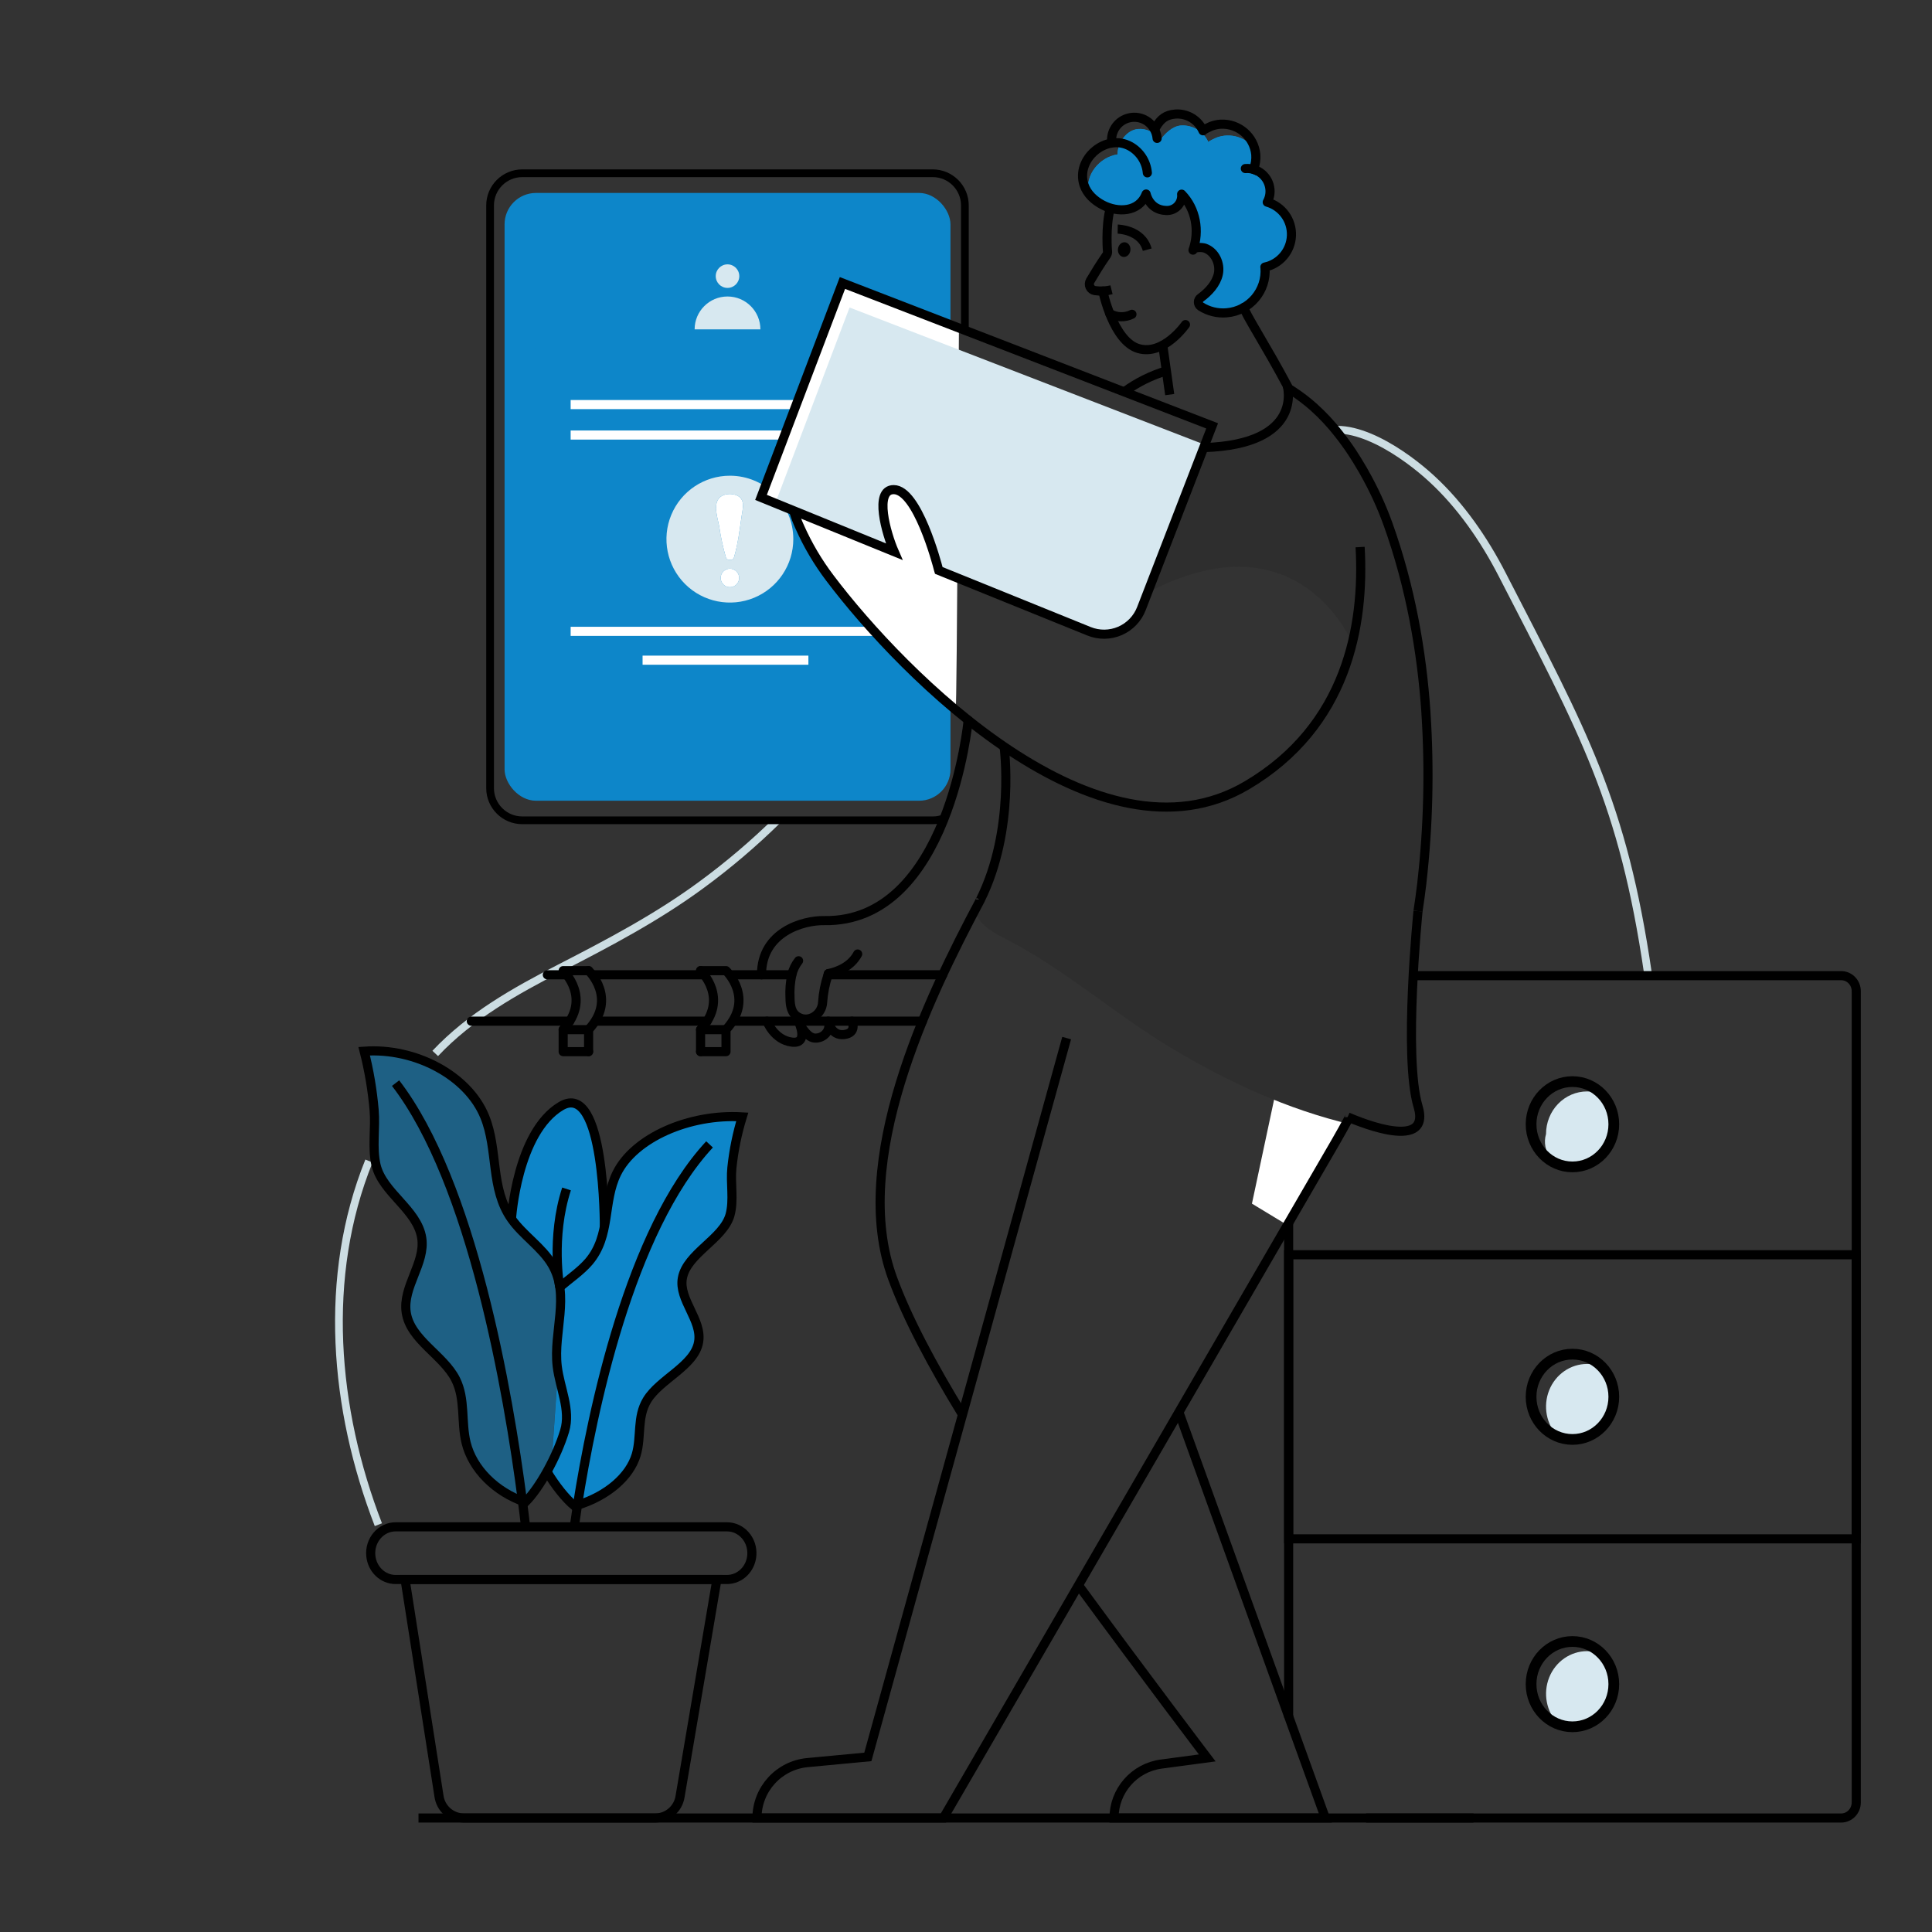 <svg width="1000" height="1000" viewBox="0 0 1000 1000" fill="none" xmlns="http://www.w3.org/2000/svg">
<rect x="0" y="0" width="1000" height="1000" fill="#333333" stroke="none"/>
<path d="M680.624 225.188C699.244 214.829 728.262 235.968 741.09 247.836C756.084 261.634 768.177 279.196 777.477 297.277C819.706 379.362 840 415 853 504" stroke="#CCDDE2" stroke-width="4"/>
<path d="M225.276 545.256C243.406 525.999 266.574 512.985 289.868 501.009C315.093 488.044 339.917 474.99 362.849 458.154C376.81 447.926 390.018 436.709 402.372 424.589" stroke="#CCDDE2" stroke-width="4"/>
<path d="M195.847 789.168C172.68 729.319 166.8 660.719 190.967 600.939" stroke="#CCDDE2" stroke-width="4"/>
<path d="M499.422 170.485V106.334C499.422 97.133 491.963 89.674 482.762 89.674H270.327C261.126 89.674 253.667 97.133 253.667 106.334V407.997C253.705 417.172 261.153 424.589 270.327 424.589H482.791C484.853 424.605 486.899 424.212 488.808 423.432" stroke="black" stroke-width="4" stroke-linecap="round" stroke-linejoin="round"/>
<path d="M835.191 722.95C835.207 728.807 832.976 734.43 828.992 738.577C825.007 742.723 819.597 745.053 813.955 745.05C811.382 745.061 808.828 744.576 806.425 743.621C800.363 737.303 798.559 727.819 801.852 719.583C805.144 711.348 812.888 705.979 821.476 705.976C824.033 705.969 826.57 706.453 828.957 707.405C832.951 711.514 835.195 717.112 835.191 722.95Z" fill="#D7E8F0"/>
<path d="M835.191 581.939C835.196 587.789 832.961 593.402 828.977 597.539C824.994 601.677 819.59 604.001 813.955 603.998C809.668 604.547 805.406 602.804 802.632 599.367C799.857 595.931 798.95 591.268 800.22 586.982C800.217 581.131 802.455 575.519 806.44 571.381C810.425 567.244 815.83 564.921 821.466 564.924C824.056 564.911 826.625 565.41 829.036 566.394C832.987 570.527 835.2 576.116 835.191 581.939Z" fill="#D7E8F0"/>
<path d="M835.191 871.635C835.196 877.485 832.961 883.097 828.978 887.235C824.994 891.373 819.59 893.696 813.955 893.693C811.381 893.709 808.827 893.225 806.424 892.264C800.37 885.946 798.57 876.467 801.862 868.235C805.154 860.004 812.892 854.637 821.476 854.63C824.034 854.617 826.571 855.102 828.957 856.059C832.961 860.174 835.207 865.785 835.191 871.635Z" fill="#D7E8F0"/>
<path d="M707.104 941H952.961C957.275 941.006 960.78 937.41 960.797 932.961V513.039C960.797 510.9 959.97 508.849 958.499 507.34C957.029 505.831 955.036 504.989 952.961 505H674.796C672.727 504.997 670.743 505.843 669.28 507.352C667.818 508.86 666.997 510.906 667 513.039V889" stroke="black" stroke-width="4.72"/>
<path fill-rule="evenodd" clip-rule="evenodd" d="M667.01 649.46H960.777V796.499H667.01V649.46Z" stroke="black" stroke-width="4.72"/>
<ellipse cx="813.893" cy="722.979" rx="21.408" ry="22.076" stroke="black" stroke-width="5.55"/>
<ellipse cx="813.893" cy="581.907" rx="21.408" ry="22.076" stroke="black" stroke-width="5.55"/>
<ellipse cx="813.893" cy="871.707" rx="21.408" ry="22.076" stroke="black" stroke-width="5.55"/>
<rect x="261.164" y="99.866" width="230.8" height="314.59" rx="16.27" fill="#0D86C9"/>
<rect x="274.747" y="124.209" width="206.153" height="58.898" rx="8.14" fill="#0D86C9"/>
<circle cx="376.559" cy="142.927" r="6.096" fill="#D7E8F0"/>
<path d="M359.536 170.485C359.536 161.083 367.157 153.462 376.559 153.462C385.96 153.462 393.581 161.083 393.581 170.485H359.536Z" fill="#D7E8F0"/>
<path fill-rule="evenodd" clip-rule="evenodd" d="M377.804 246.229C364.522 246.221 352.543 254.217 347.457 266.486C342.37 278.756 345.178 292.881 354.57 302.273C363.962 311.665 378.087 314.473 390.357 309.386C402.626 304.3 410.622 292.321 410.614 279.039C410.609 260.921 395.922 246.234 377.804 246.229ZM377.804 303.931C375.157 303.931 373.011 301.786 373.011 299.139C373.011 296.493 375.157 294.347 377.804 294.347C380.45 294.347 382.596 296.493 382.596 299.139C382.596 301.786 380.45 303.931 377.804 303.931ZM383.453 270.044C383.594 269.035 383.736 268.031 383.88 267.034C383.948 266.529 384.037 266.002 384.128 265.463C384.674 262.237 385.288 258.605 381.978 256.715C378.862 254.951 373.462 255.372 371.561 258.744C369.848 261.698 370.856 266.145 371.69 269.819C371.929 270.874 372.154 271.864 372.296 272.738C373.094 278.094 374.246 283.391 375.746 288.594C376.255 290.241 379.381 290.241 379.891 288.594C381.686 282.619 382.583 276.239 383.453 270.044Z" fill="#D7E8F0"/>
<circle cx="377.804" cy="299.139" r="4.792" fill="white"/>
<path d="M383.88 267.035C382.851 274.149 381.978 281.646 379.891 288.595C379.381 290.241 376.255 290.241 375.746 288.595C374.246 283.391 373.093 278.094 372.296 272.738C371.659 268.818 369.356 262.546 371.561 258.744C373.462 255.373 378.862 254.951 381.978 256.715C385.84 258.92 384.36 263.497 383.88 267.035Z" fill="white"/>
<path d="M295.366 209.41H455.655" stroke="white" stroke-width="4.72"/>
<path d="M295.366 225.178H455.655" stroke="white" stroke-width="4.72"/>
<path d="M295.366 326.785H455.655" stroke="white" stroke-width="4.72"/>
<path d="M494.679 367.445C495.287 367.915 496.345 169.779 496.345 169.779L436.046 146.475C436.046 146.475 391.22 256.342 393.935 257.45L406.038 262.35C406.038 262.35 409.027 259.988 415.956 277.05C422.884 294.112 472.825 350.638 494.679 367.445Z" fill="white"/>
<path d="M696.5 580.5L664.5 633L648 623L659.5 569L696.5 580.5Z" fill="white"/>
<path d="M332.597 341.71H418.425" stroke="white" stroke-width="4.72"/>
<path d="M735.964 456.596C735.18 465.141 724.635 563.161 734.857 582.3C738.561 589.229 701.791 582.594 699.577 582.085C666.257 574.245 635.053 559.79 605.849 542.208C576.645 524.627 550.842 501.49 520.393 485.898C514.768 483.017 502.312 476.705 505.997 468.444C512.269 454.371 519.972 434.947 520.58 417.768L520.393 395.228C520.393 395.228 515.944 381.077 530.458 393.474C544.972 405.871 611.386 438.554 654.379 400.687C697.372 362.82 699.92 332.871 699.92 332.871C699.92 332.871 672.391 265.506 594.021 306.715L621.706 235.174C621.706 235.174 617.913 230.363 629.908 231.254C641.904 232.146 664.15 226.217 666.903 204.236C666.903 204.236 667.119 197.062 679.81 210.625C692.501 224.189 752.477 277.158 735.964 456.596Z" fill="#2E2E2E"/>
<path d="M581.889 202.835C588.613 197.903 596.144 194.179 604.144 191.829" stroke="black" stroke-width="4.72"/>
<path d="M552.096 537.309L498.196 732.172L449.196 909.375L417.993 912.315C403.168 913.682 391.821 926.112 391.808 941H488.308L558.202 820.538L610.191 730.917L691.472 590.777C693.824 586.691 696.107 582.604 698.332 578.429C698.369 578.382 698.389 578.323 698.391 578.263" stroke="black" stroke-width="4.72"/>
<path d="M733.964 471.58C734.699 466.817 735.346 462.054 735.924 457.262C735.924 457.037 735.924 456.841 735.983 456.615C739.282 427.594 739.984 398.336 738.08 369.19C738.093 369.105 738.093 369.019 738.08 368.935C735.924 337.212 730.103 303.892 718.48 271.405C715.106 262.035 710.932 252.973 706.005 244.318C705.642 243.603 705.231 242.897 704.78 242.191C703.232 239.487 701.566 236.85 699.88 234.244C697.597 230.804 695.176 227.462 692.638 224.277C688.853 219.441 684.656 214.942 680.094 210.831C680.034 210.811 679.987 210.764 679.966 210.704C676.577 207.703 672.974 204.951 669.186 202.472V202.472C668.481 201.992 667.775 201.541 667.06 201.09C666.949 201.005 666.831 200.93 666.707 200.865" stroke="black" stroke-width="4.72"/>
<path d="M610.191 730.917L685.984 941H576.616C576.615 926.883 587.065 914.946 601.057 913.079L624.862 909.894C624.862 909.894 592.855 867.754 558.222 820.528" stroke="black" stroke-width="4.72"/>
<path d="M623.636 230.206L590.787 315.035C588.783 320.207 584.787 324.36 579.695 326.561C574.603 328.763 568.841 328.829 563.7 326.746L485.888 295.248C485.849 295.142 485.816 295.034 485.79 294.925C484.81 291.005 474.755 253.432 462.564 253.432C453.205 253.432 457.664 271.964 461.584 282.45C462.034 283.577 462.456 284.635 462.838 285.537L462.23 285.282L401.304 260.449L439.73 159.156L514.749 188.134L623.636 230.206Z" fill="#D7E8F0"/>
<path fill-rule="evenodd" clip-rule="evenodd" d="M462.819 285.537C458.732 276.178 452.225 253.432 462.574 253.432C474.765 253.432 484.81 291.035 485.8 294.925L485.898 295.249L563.7 326.756C568.849 328.837 574.618 328.764 579.713 326.553C584.807 324.342 588.801 320.178 590.797 314.996L627.4 220.426L511.054 175.454L436.045 146.475L393.905 257.45L462.819 285.537Z" stroke="black" stroke-width="4.72"/>
<path d="M703.987 283.155C706.319 323.825 697.234 375.854 645.383 406.479C568.678 451.833 467.16 349.08 429.577 299.218C423.366 291.028 418.121 282.15 413.946 272.758C412.679 270.024 411.618 267.201 410.771 264.31" stroke="black" stroke-width="4.72"/>
<path d="M519.717 386.448C519.717 386.448 525.597 429.284 507.467 465.7L507.546 465.602C507.546 465.602 507.546 465.671 507.487 465.7C479.655 517.905 439.808 601.185 462.035 661.7C469.59 682.28 482.615 706.78 498.187 732.182" stroke="black" stroke-width="4.72"/>
<path d="M654.673 138.213L654.732 138.488C655.714 150.435 646.825 160.917 634.877 161.9C631.205 162.218 627.513 161.573 624.166 160.028C623.208 159.622 622.286 159.133 621.412 158.568C620.686 158.062 620.253 157.233 620.253 156.348C620.253 155.463 620.686 154.634 621.412 154.128C625.626 151.09 629.478 146.857 630.575 141.898C630.905 140.373 630.932 138.798 630.654 137.263C630.043 133.281 627.364 129.922 623.617 128.443C623.041 128.272 622.445 128.176 621.843 128.158C620.148 128.021 617.923 128.237 617.482 129.491C619.646 123.41 619.736 116.783 617.737 110.646C616.494 106.848 614.399 103.386 611.612 100.522C611.869 102.768 611.112 105.012 609.547 106.643C607.982 108.274 605.772 109.124 603.517 108.96C594.884 108.666 593.257 100.434 593.257 100.434C593.257 100.434 593.257 100.532 593.257 100.591C589.494 109.97 578.557 110.224 570.717 106.059C567.937 104.633 565.494 102.628 563.553 100.179C561.328 90.566 569.257 81.275 578.4 79.942C578.596 73.827 583.055 67.281 589.072 66.781C593.342 66.416 597.472 68.402 599.852 71.965C600.019 72.23 600.205 72.514 600.352 72.808C602.812 69.241 606.84 65.331 611.132 64.968C617.231 64.54 622.948 67.97 625.44 73.553C625.44 73.132 629.213 71.407 629.595 71.25C636.844 68.494 645.039 70.999 649.509 77.336C649.727 78.187 649.871 79.056 649.94 79.933C650.156 82.554 649.753 85.189 648.764 87.626C650.157 88.023 651.459 88.689 652.596 89.586C655.058 91.388 656.71 94.089 657.192 97.102C657.241 97.406 657.27 97.71 657.29 98.014C657.486 100.31 656.995 102.613 655.879 104.629C661.776 106.313 666.343 110.991 667.884 116.928C668.123 117.893 668.283 118.876 668.364 119.868C669.056 128.553 663.197 136.405 654.673 138.213Z" fill="#0D86C9"/>
<path d="M654.674 138.213L654.732 138.488C655.714 150.436 646.825 160.917 634.878 161.9C631.205 162.218 627.513 161.573 624.166 160.028C628.38 156.99 632.232 152.747 633.319 147.788C634.102 144.051 633.106 140.163 630.624 137.263C630.014 133.281 627.335 129.923 623.588 128.443C623.012 128.272 622.415 128.176 621.814 128.159C622.396 122.029 620.953 115.878 617.708 110.646C616.465 106.849 614.37 103.386 611.583 100.523C611.84 102.768 611.083 105.012 609.518 106.643C607.953 108.274 605.743 109.124 603.488 108.96C594.854 108.666 593.228 100.434 593.228 100.434C593.228 100.434 593.228 100.532 593.228 100.591C589.464 109.97 578.528 110.225 570.688 106.06C567.908 104.633 565.465 102.628 563.524 100.18C561.299 90.566 569.227 81.275 578.371 79.942C578.567 73.827 583.026 67.281 589.043 66.781C593.312 66.416 597.442 68.402 599.823 71.965C599.99 72.23 600.176 72.514 600.323 72.808C602.783 69.241 606.81 65.331 611.103 64.968C617.212 64.527 622.944 67.959 625.44 73.553C625.44 73.132 629.213 71.407 629.595 71.25C636.844 68.494 645.039 70.999 649.509 77.336C649.727 78.187 649.871 79.056 649.94 79.933C650.156 82.554 649.753 85.189 648.764 87.626C650.157 88.023 651.459 88.689 652.596 89.586C652.416 90.932 652.064 92.249 651.547 93.506C653.721 94.142 655.676 95.371 657.192 97.053C657.241 97.357 657.271 97.661 657.29 97.965C657.487 100.261 656.995 102.564 655.879 104.58C657.337 104.996 658.734 105.602 660.034 106.383C659.823 107.816 659.358 109.199 658.662 110.47C662.368 111.512 665.615 113.769 667.884 116.879C668.123 117.844 668.284 118.827 668.364 119.819C669.082 128.522 663.217 136.402 654.674 138.213Z" fill="#0D86C9"/>
<path d="M578.518 118.574C578.518 118.574 590.944 118.751 593.796 129.237" stroke="black" stroke-width="4.72"/>
<path d="M575.313 149.993C572.486 150.691 569.551 150.834 566.67 150.415C565.57 150.226 564.633 149.511 564.162 148.5C563.691 147.489 563.745 146.311 564.308 145.348C566.895 140.967 569.561 136.636 572.461 132.471C572.916 131.941 573.197 131.284 573.265 130.589C573.265 130.589 572.069 117.624 574.686 107.677" stroke="black" stroke-width="4.72"/>
<ellipse cx="581.873" cy="129.202" rx="3.812" ry="3.244" transform="rotate(-82.83 581.873 129.202)" fill="black"/>
<path d="M643.806 159.146C644.07 161.743 655.722 179.726 666.257 199.581C666.252 199.613 666.252 199.646 666.257 199.679C666.453 200.1 666.649 200.551 666.875 201.002" stroke="black" stroke-width="4.72" stroke-linecap="round" stroke-linejoin="round"/>
<path d="M601.773 178.158L605.439 204.246" stroke="black" stroke-width="4.72"/>
<path d="M570.825 150.649C570.825 150.649 576.137 176.482 589.2 180.392C602.264 184.303 613.602 168.005 613.602 168.005" stroke="black" stroke-width="4.72" stroke-linecap="round" stroke-linejoin="round"/>
<path d="M574.392 162.302C577.917 164.362 582.245 164.502 585.897 162.674" stroke="black" stroke-width="4.72" stroke-linecap="round" stroke-linejoin="round"/>
<path d="M598.921 71.632C598.765 69.628 598.09 67.699 596.961 66.036C594.006 61.501 588.337 59.569 583.228 61.355C578.118 63.141 574.887 68.184 575.401 73.572" stroke="black" stroke-width="4.72" stroke-linecap="round"/>
<path d="M593.865 89.468C593.364 83.721 590.065 78.59 585.045 75.748C572.589 68.78 556.625 82.314 561.084 95.721C562.652 100.385 566.386 103.776 570.639 106.03C578.479 110.195 589.455 109.95 593.179 100.562L593.238 100.415C593.238 100.415 594.865 108.637 603.498 108.941C605.755 109.1 607.966 108.249 609.534 106.617C611.101 104.985 611.863 102.742 611.613 100.493C619.041 108.137 620.982 119.564 617.493 129.472C618.13 127.688 622.393 128.011 623.628 128.423C628.939 130.275 631.771 136.557 630.595 141.888C629.488 146.876 625.637 151.09 621.442 154.148C620.716 154.652 620.283 155.479 620.283 156.363C620.283 157.247 620.716 158.074 621.442 158.578C625.436 161.145 630.168 162.316 634.898 161.91C646.841 160.927 655.729 150.451 654.752 138.507L654.694 138.233C662.484 136.601 668.159 129.869 668.449 121.915C668.74 113.961 663.57 106.833 655.919 104.638C657.035 102.622 657.526 100.32 657.33 98.023C656.769 91.539 651.078 86.724 644.59 87.243" stroke="black" stroke-width="4.72" stroke-linecap="round" stroke-linejoin="round"/>
<path d="M598.422 65.566C600.774 61.646 603.371 59.451 608.222 59.049C614.392 58.545 620.201 62.018 622.677 67.692C622.51 67.31 626.45 65.517 626.852 65.36C628.422 64.76 630.074 64.396 631.752 64.282C641.049 63.782 649.09 70.695 649.989 79.962C650.205 82.583 649.802 85.218 648.813 87.655" stroke="black" stroke-width="4.72" stroke-linecap="square" stroke-linejoin="round"/>
<path d="M666.257 199.591C666.257 199.591 675.41 230.03 623.078 231.676" stroke="black" stroke-width="4.72"/>
<path d="M394.16 504.557C394.072 482.301 415.946 476.313 426.422 476.509C491.347 477.744 501.137 372.747 501.137 372.747" stroke="black" stroke-width="4.72" stroke-linecap="round" stroke-linejoin="round"/>
<path d="M733.966 471.58C733.966 471.58 726.302 547.177 733.966 572.618C741.629 598.059 697.559 578.096 697.559 578.096" stroke="black" stroke-width="4.72"/>
<path d="M294.896 528.557H243.946" stroke="black" stroke-width="4.72" stroke-linecap="round" stroke-linejoin="round"/>
<path d="M477.45 528.557H379.96" stroke="black" stroke-width="4.72" stroke-linecap="round" stroke-linejoin="round"/>
<path d="M365.975 528.557H308.42" stroke="black" stroke-width="4.72" stroke-linecap="round" stroke-linejoin="round"/>
<path d="M364.496 504.557H307.587" stroke="black" stroke-width="4.72" stroke-linecap="round" stroke-linejoin="round"/>
<path d="M409.84 504.557H379.117" stroke="black" stroke-width="4.72" stroke-linecap="round" stroke-linejoin="round"/>
<path d="M487.937 504.557H428.598" stroke="black" stroke-width="4.72" stroke-linecap="round" stroke-linejoin="round"/>
<path d="M293.367 504.557H283.303" stroke="black" stroke-width="4.72" stroke-linecap="round" stroke-linejoin="round"/>
<path d="M362.614 502.401H375.776C375.776 502.401 390.858 516.641 375.776 532.938V544.326H362.614" stroke="black" stroke-width="4.72" stroke-linecap="round" stroke-linejoin="round"/>
<path d="M304.657 502.401C304.657 502.401 319.739 516.641 304.657 532.938V544.326" stroke="black" stroke-width="4.72" stroke-linecap="round" stroke-linejoin="round"/>
<path d="M304.657 544.326H291.495V532.938C306.587 516.641 291.495 502.401 291.495 502.401H304.657" stroke="black" stroke-width="4.72" stroke-linecap="round" stroke-linejoin="round"/>
<path d="M362.614 502.401C362.614 502.401 377.706 516.641 362.614 532.938V544.326" stroke="black" stroke-width="4.72" stroke-linecap="round" stroke-linejoin="round"/>
<path d="M291.495 532.938H304.657" stroke="black" stroke-width="4.72" stroke-linecap="round" stroke-linejoin="round"/>
<path d="M362.614 532.938H375.776" stroke="black" stroke-width="4.72" stroke-linecap="round" stroke-linejoin="round"/>
<path d="M413.349 497.286C411.669 499.428 410.472 501.909 409.841 504.557C409.009 508.468 408.696 512.472 408.91 516.464C408.968 520.384 409.458 524.402 413.182 526.46C418.778 529.586 425.501 525.118 425.795 518.708C426.116 513.89 427.058 509.134 428.598 504.557C428.657 504.332 428.725 504.136 428.784 503.95" stroke="black" stroke-width="4.72" stroke-linecap="round" stroke-linejoin="round"/>
<path d="M428.783 503.92C433.448 502.94 440.396 500.383 443.934 493.787" stroke="black" stroke-width="4.72" stroke-linecap="round" stroke-linejoin="round"/>
<path d="M396.953 528.557C396.953 528.557 400.618 538.22 409.84 539.396C419.062 540.572 413.231 528.557 413.231 528.557C413.231 528.557 417.053 537.024 421.679 537.309C426.304 537.593 430.303 533.389 428.705 528.557C428.705 528.557 430.116 536.329 436.957 535.476C443.797 534.623 440.975 528.557 440.975 528.557" stroke="black" stroke-width="4.72" stroke-linecap="round" stroke-linejoin="round"/>
<g opacity="0.54">
<path d="M291.76 666.198L285.145 761.729C281.559 768.216 277.521 773.959 273.924 777.507C273.444 777.33 272.944 777.154 272.484 776.938C271.602 776.634 270.73 776.281 269.897 775.958C256.49 770.078 246.377 759.132 243.339 746.774C240.673 735.906 243.084 724.165 237.909 713.954C231.598 701.38 214.389 693.491 212.322 679.291C210.362 666.012 222.308 653.811 220.377 640.816C218.143 626.116 200.091 617.375 196.72 602.998C194.613 594.06 196.495 583.81 195.74 574.578C194.847 564.293 193.107 554.099 190.536 544.1C217.182 542.14 244.309 556.84 252.943 577.881C259.999 595.099 255.745 615.219 266.79 630.908C272.788 639.405 282.784 645.755 287.948 654.654C289.54 657.426 290.694 660.427 291.368 663.552C291.417 663.768 291.417 663.993 291.457 664.16C291.506 664.513 291.545 664.777 291.584 665.042C291.672 665.806 291.76 666.198 291.76 666.198Z" fill="#0D86C9"/>
<path d="M291.809 666.159H291.76C291.76 666.159 291.672 665.767 291.583 665.022C291.667 665.324 291.726 665.632 291.76 665.944C291.809 666.022 291.809 666.11 291.809 666.159Z" fill="#0D86C9"/>
</g>
<path d="M379.843 628.909C376.334 641.306 357.499 648.842 355.215 661.553C353.197 672.813 365.643 683.328 363.585 694.765C361.399 707.044 343.514 713.836 336.948 724.704C331.597 733.524 334.096 743.628 331.333 753.006C328.138 763.659 317.613 773.165 303.55 778.202C302.678 778.516 301.845 778.82 300.963 779.084C300.482 779.212 299.983 779.388 299.473 779.515C294.828 775.703 289.526 769 285.185 761.768L291.8 666.237H291.849C296.974 661.896 302.844 657.907 306.921 653.086C311.351 647.872 313.409 642.178 314.761 636.22H314.781V635.563C316.741 626.136 316.888 616.277 321.317 607.339C330.294 589.15 358.469 576.489 386.213 578.155C383.597 586.743 381.806 595.56 380.862 604.487C380.058 612.386 382.038 621.236 379.843 628.909Z" fill="#0D86C9"/>
<path d="M314.78 635.485V636.142H314.653C314.721 635.916 314.78 635.701 314.78 635.485Z" fill="#0D86C9"/>
<path d="M314.78 635.485C314.78 635.7 314.692 635.916 314.653 636.141C313.339 642.1 311.281 647.794 306.813 653.007C302.736 657.829 296.866 661.827 291.74 666.159C291.74 666.159 291.74 666.022 291.691 665.982C291.657 665.671 291.598 665.363 291.515 665.061C291.515 664.797 291.436 664.532 291.387 664.179C291.387 664.013 291.387 663.787 291.299 663.572C290.625 660.447 289.471 657.445 287.879 654.673C282.714 645.775 272.718 639.424 266.721 630.928C266.721 630.928 269.435 586.142 292.348 572.51C314.114 559.623 314.78 628.027 314.78 635.485Z" fill="#0D86C9"/>
<path d="M314.78 635.485V636.142H314.653C314.721 635.916 314.78 635.701 314.78 635.485Z" fill="#0D86C9"/>
<path d="M291.76 665.983V666.198C291.76 666.198 291.672 665.806 291.583 665.062C291.667 665.363 291.726 665.671 291.76 665.983Z" fill="#0D86C9"/>
<path d="M289.72 666.208C294.826 661.857 300.745 657.819 304.842 653.008C316.327 639.444 311.908 622.118 319.277 607.251C328.244 589.082 356.517 576.421 384.192 578.087C381.553 586.669 379.754 595.488 378.822 604.419C377.999 612.367 379.969 621.226 377.842 628.919C374.314 641.306 355.488 648.823 353.195 661.543C351.166 672.794 363.642 683.309 361.574 694.746C359.379 707.025 341.513 713.807 334.928 724.675C329.567 733.495 332.086 743.599 329.303 752.997C325.931 764.326 314.24 774.341 298.923 779.055C298.433 779.222 297.943 779.388 297.413 779.516C292.768 775.704 287.466 769.01 283.115 761.768" stroke="black" stroke-width="4.72"/>
<path d="M367.258 592.336C325.912 636.838 306.498 730.673 298.903 779.075C298.286 783.162 297.727 786.915 297.247 790.267" stroke="black" stroke-width="4.72"/>
<path fill-rule="evenodd" clip-rule="evenodd" d="M371.071 817.52L352.02 929.769C351.091 936.125 345.702 940.876 339.28 941H239.947C233.469 940.858 228.061 936.016 227.207 929.593L209.665 817.52L371.071 817.52Z" stroke="black" stroke-width="4.72"/>
<path fill-rule="evenodd" clip-rule="evenodd" d="M389.142 805.016C388.603 812.091 382.997 817.54 376.274 817.54H204.774C198.12 817.54 192.564 812.209 191.927 805.212C191.192 797.215 197.16 790.286 204.774 790.286H376.274C383.82 790.286 389.759 797.078 389.142 805.016V805.016Z" stroke="black" stroke-width="4.72"/>
<path fill-rule="evenodd" clip-rule="evenodd" d="M271.884 777.526C279.244 770.215 288.25 753.947 292.249 740.649C295.532 729.683 289.74 718.403 288.417 707.162C286.339 689.522 295.091 670.618 285.869 654.664C280.734 645.765 270.738 639.434 264.74 630.908C253.686 615.228 257.929 595.138 250.863 577.92C242.259 556.84 215.132 542.189 188.496 544.1C191.042 554.112 192.766 564.315 193.651 574.607C194.445 583.81 192.543 594.06 194.631 603.027C198.012 617.404 216.083 626.106 218.298 640.836C220.258 653.86 208.282 666.041 210.252 679.301C212.369 693.521 229.509 701.38 235.85 713.973C240.995 724.204 238.584 735.925 241.259 746.784C244.611 760.347 256.469 772.264 271.884 777.526V777.526Z" stroke="black" stroke-width="4.72"/>
<path d="M204.755 560.623C244.445 612.171 263.124 720.853 270.415 776.958C271.042 781.858 271.601 786.278 272.042 790.266" stroke="black" stroke-width="4.72"/>
<path d="M264.74 630.909C264.74 630.909 267.465 586.123 290.367 572.501C313.27 558.879 312.819 635.24 312.819 635.24" stroke="black" stroke-width="4.72"/>
<path d="M289.72 666.208C289.72 666.208 285.036 640.581 293.239 615.395" stroke="black" stroke-width="4.72"/>
<path d="M216.612 941H762.649" stroke="black" stroke-width="4.72"/>
</svg>
